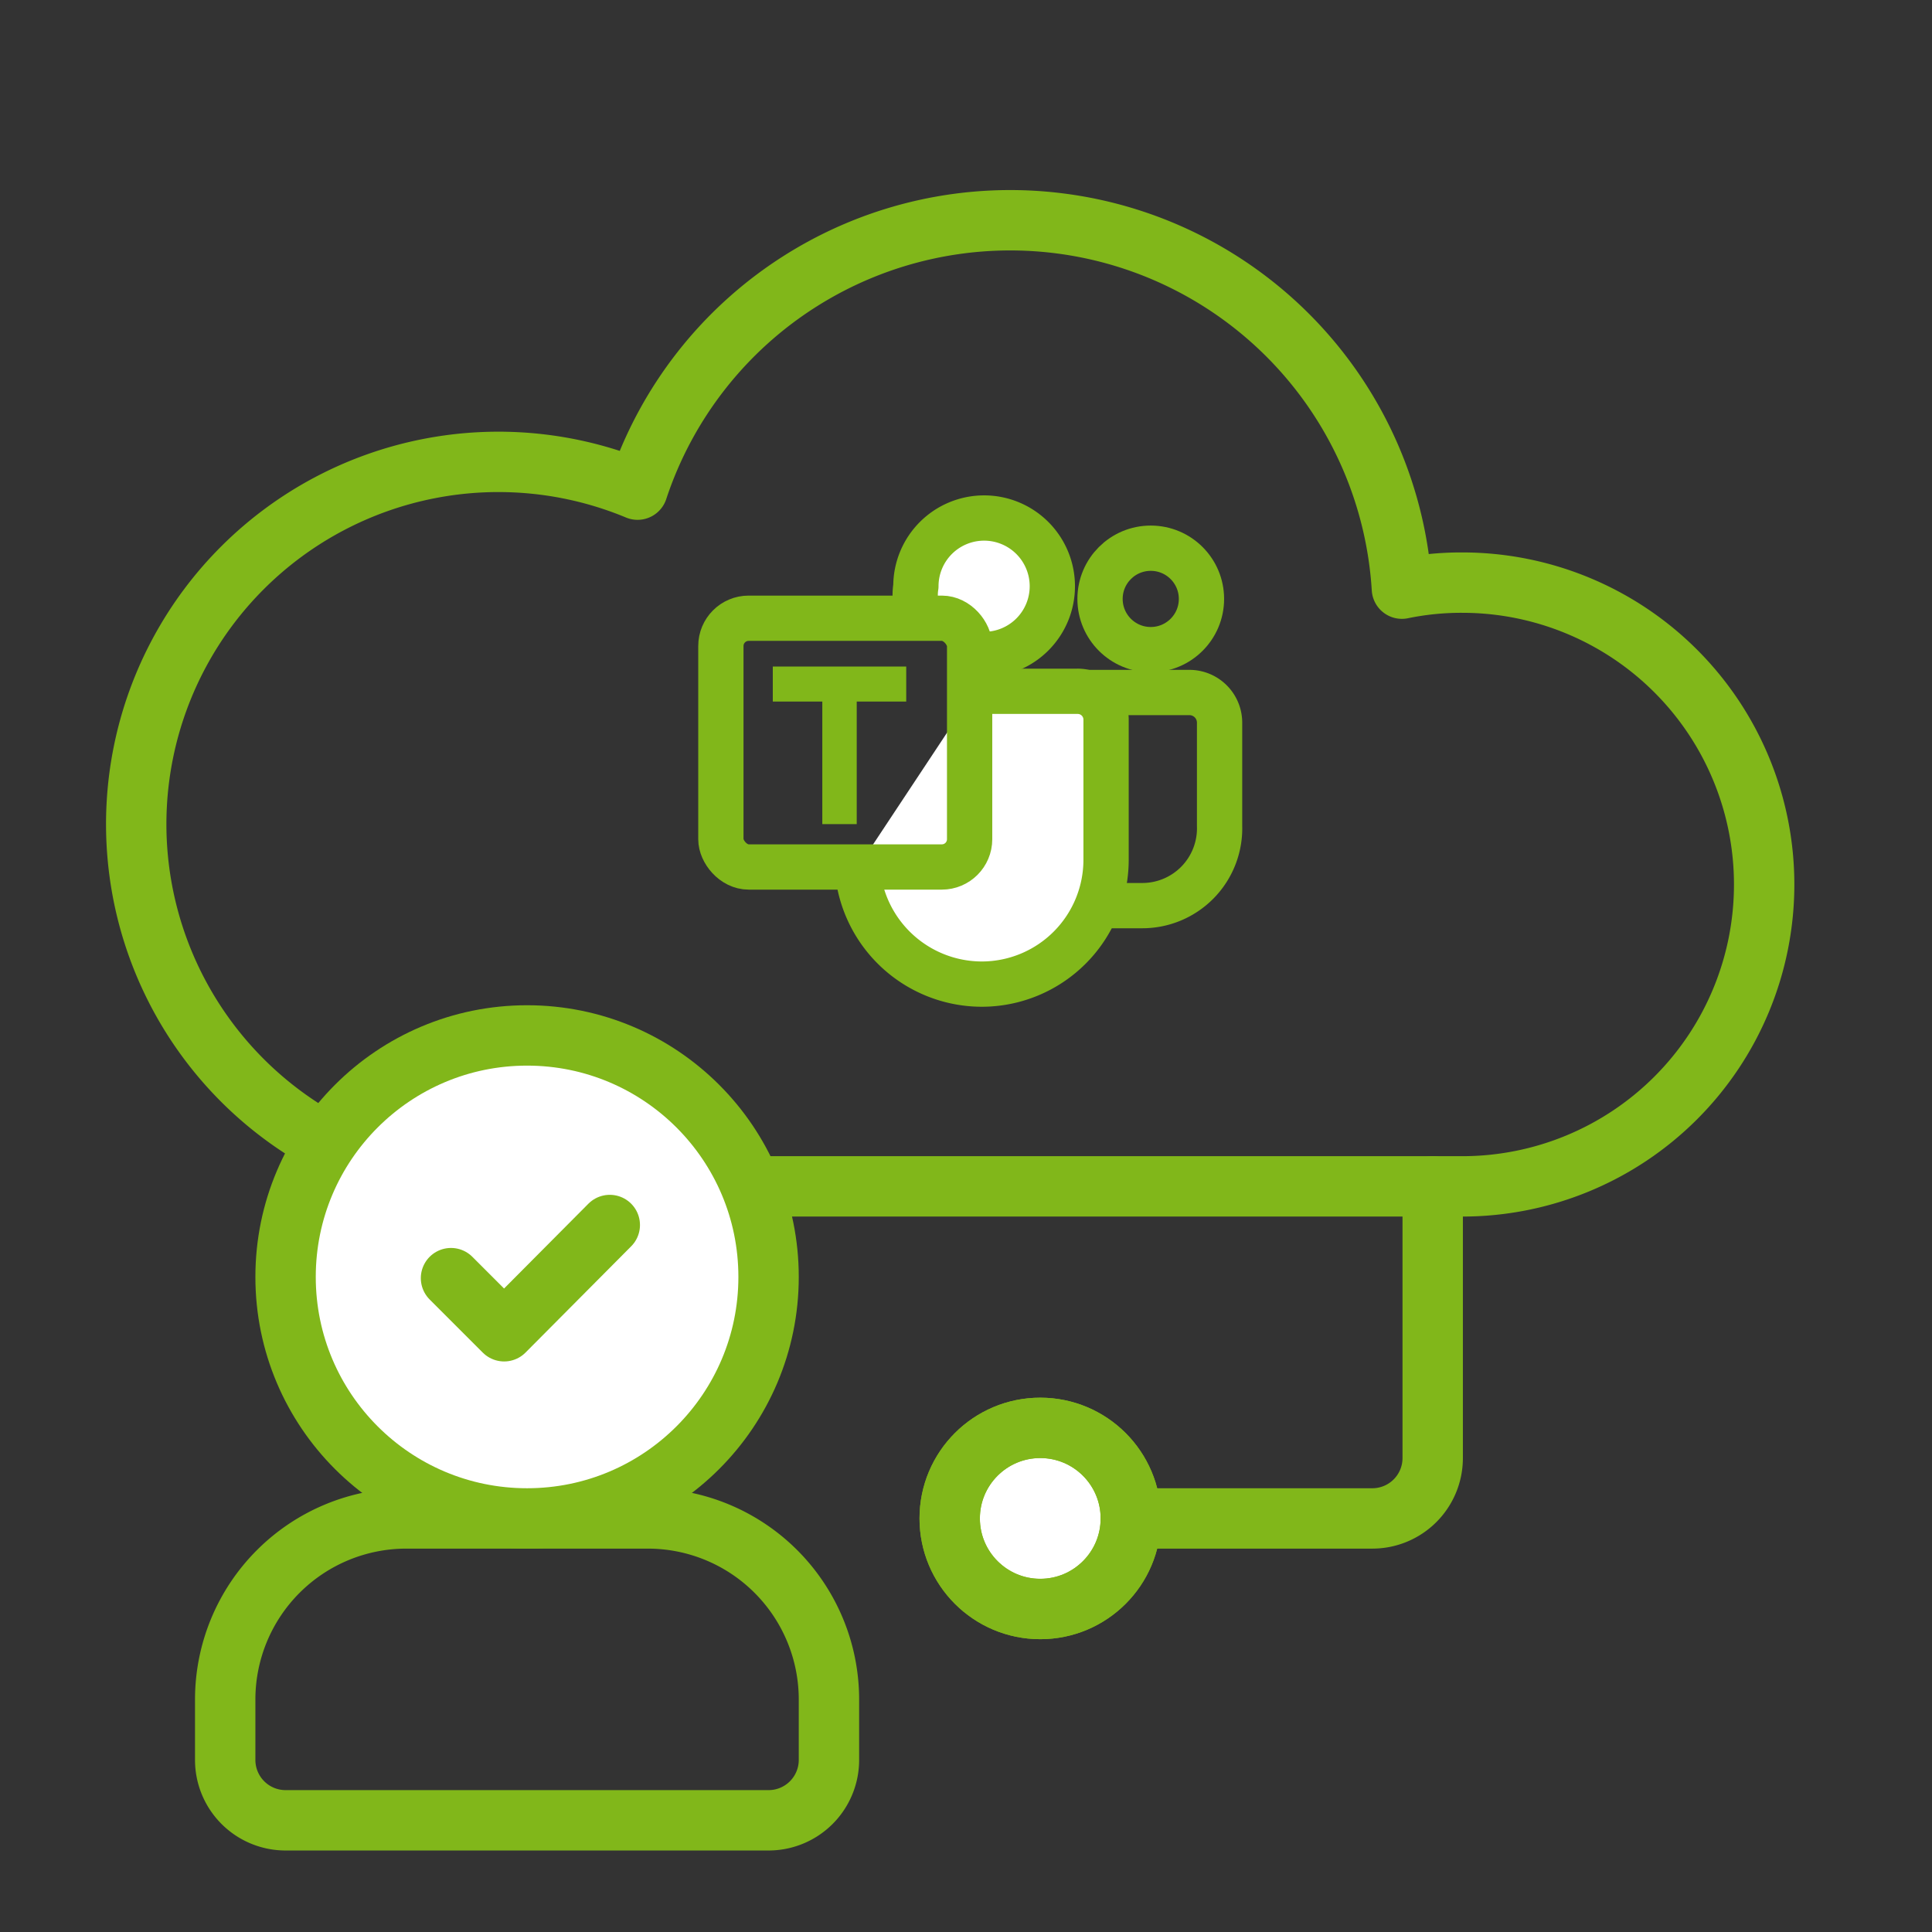 <svg id="Layer_1" data-name="Layer 1" xmlns="http://www.w3.org/2000/svg" viewBox="0 0 32 32"><rect x="0" y="0" width="32" height="32" fill="#333333" stroke="none"/><defs><style>.cls-1,.cls-3,.cls-5,.cls-7{fill:#fff;}.cls-1,.cls-2,.cls-3,.cls-4,.cls-5,.cls-6,.cls-7{stroke:#81b71a;stroke-linejoin:round;}.cls-2,.cls-4,.cls-6{fill:none;}.cls-2,.cls-3,.cls-6{stroke-linecap:round;}.cls-4,.cls-5,.cls-6,.cls-7{stroke-width:0.75px;}.cls-5{fill-rule:evenodd;}.cls-8{fill:#81b71a;}</style></defs><circle class="cls-1" cx="17.23" cy="25.15" r="1.5"/><circle class="cls-2" cx="17.23" cy="25.15" r="1.5"/><path class="cls-2" d="M18.73,25.15h4a1,1,0,0,0,1-1v-4.5"/><path class="cls-2" d="M10.56,8.11A6.5,6.5,0,0,1,23.22,9.75a4.87,4.87,0,0,1,1-.1,5,5,0,1,1,0,10h-16A6,6,0,1,1,10.56,8.11Z"/><path class="cls-2" d="M3.73,29.15a1,1,0,0,0,1,1h8a1,1,0,0,0,1-1v-1a3,3,0,0,0-3-3h-4a3,3,0,0,0-3,3Z"/><circle class="cls-3" cx="8.73" cy="21.15" r="4"/><polyline class="cls-2" points="7.47 21.17 8.35 22.05 10.1 20.29"/><circle class="cls-4" cx="19.06" cy="9.92" r="0.84"/><path class="cls-5" d="M15.17,10a.92.92,0,0,1,0-.29,1.13,1.13,0,1,1,1.13,1.13.91.91,0,0,1-.23,0"/><path class="cls-6" d="M17.79,11.47H19.7a.5.5,0,0,1,.5.51v1.7A1.28,1.28,0,0,1,18.92,15h-.51"/><path class="cls-7" d="M16.14,11.45h1.7a.47.47,0,0,1,.48.48v2.31a2.06,2.06,0,0,1-2.06,2.06h0a2.07,2.07,0,0,1-2.06-1.92"/><rect class="cls-4" x="11.94" y="10.24" width="4.12" height="4.12" rx="0.46"/><polygon class="cls-8" points="15.01 11.04 12.8 11.04 12.8 11.62 13.62 11.62 13.62 13.65 14.19 13.65 14.19 11.62 15.01 11.62 15.01 11.04"/></svg>